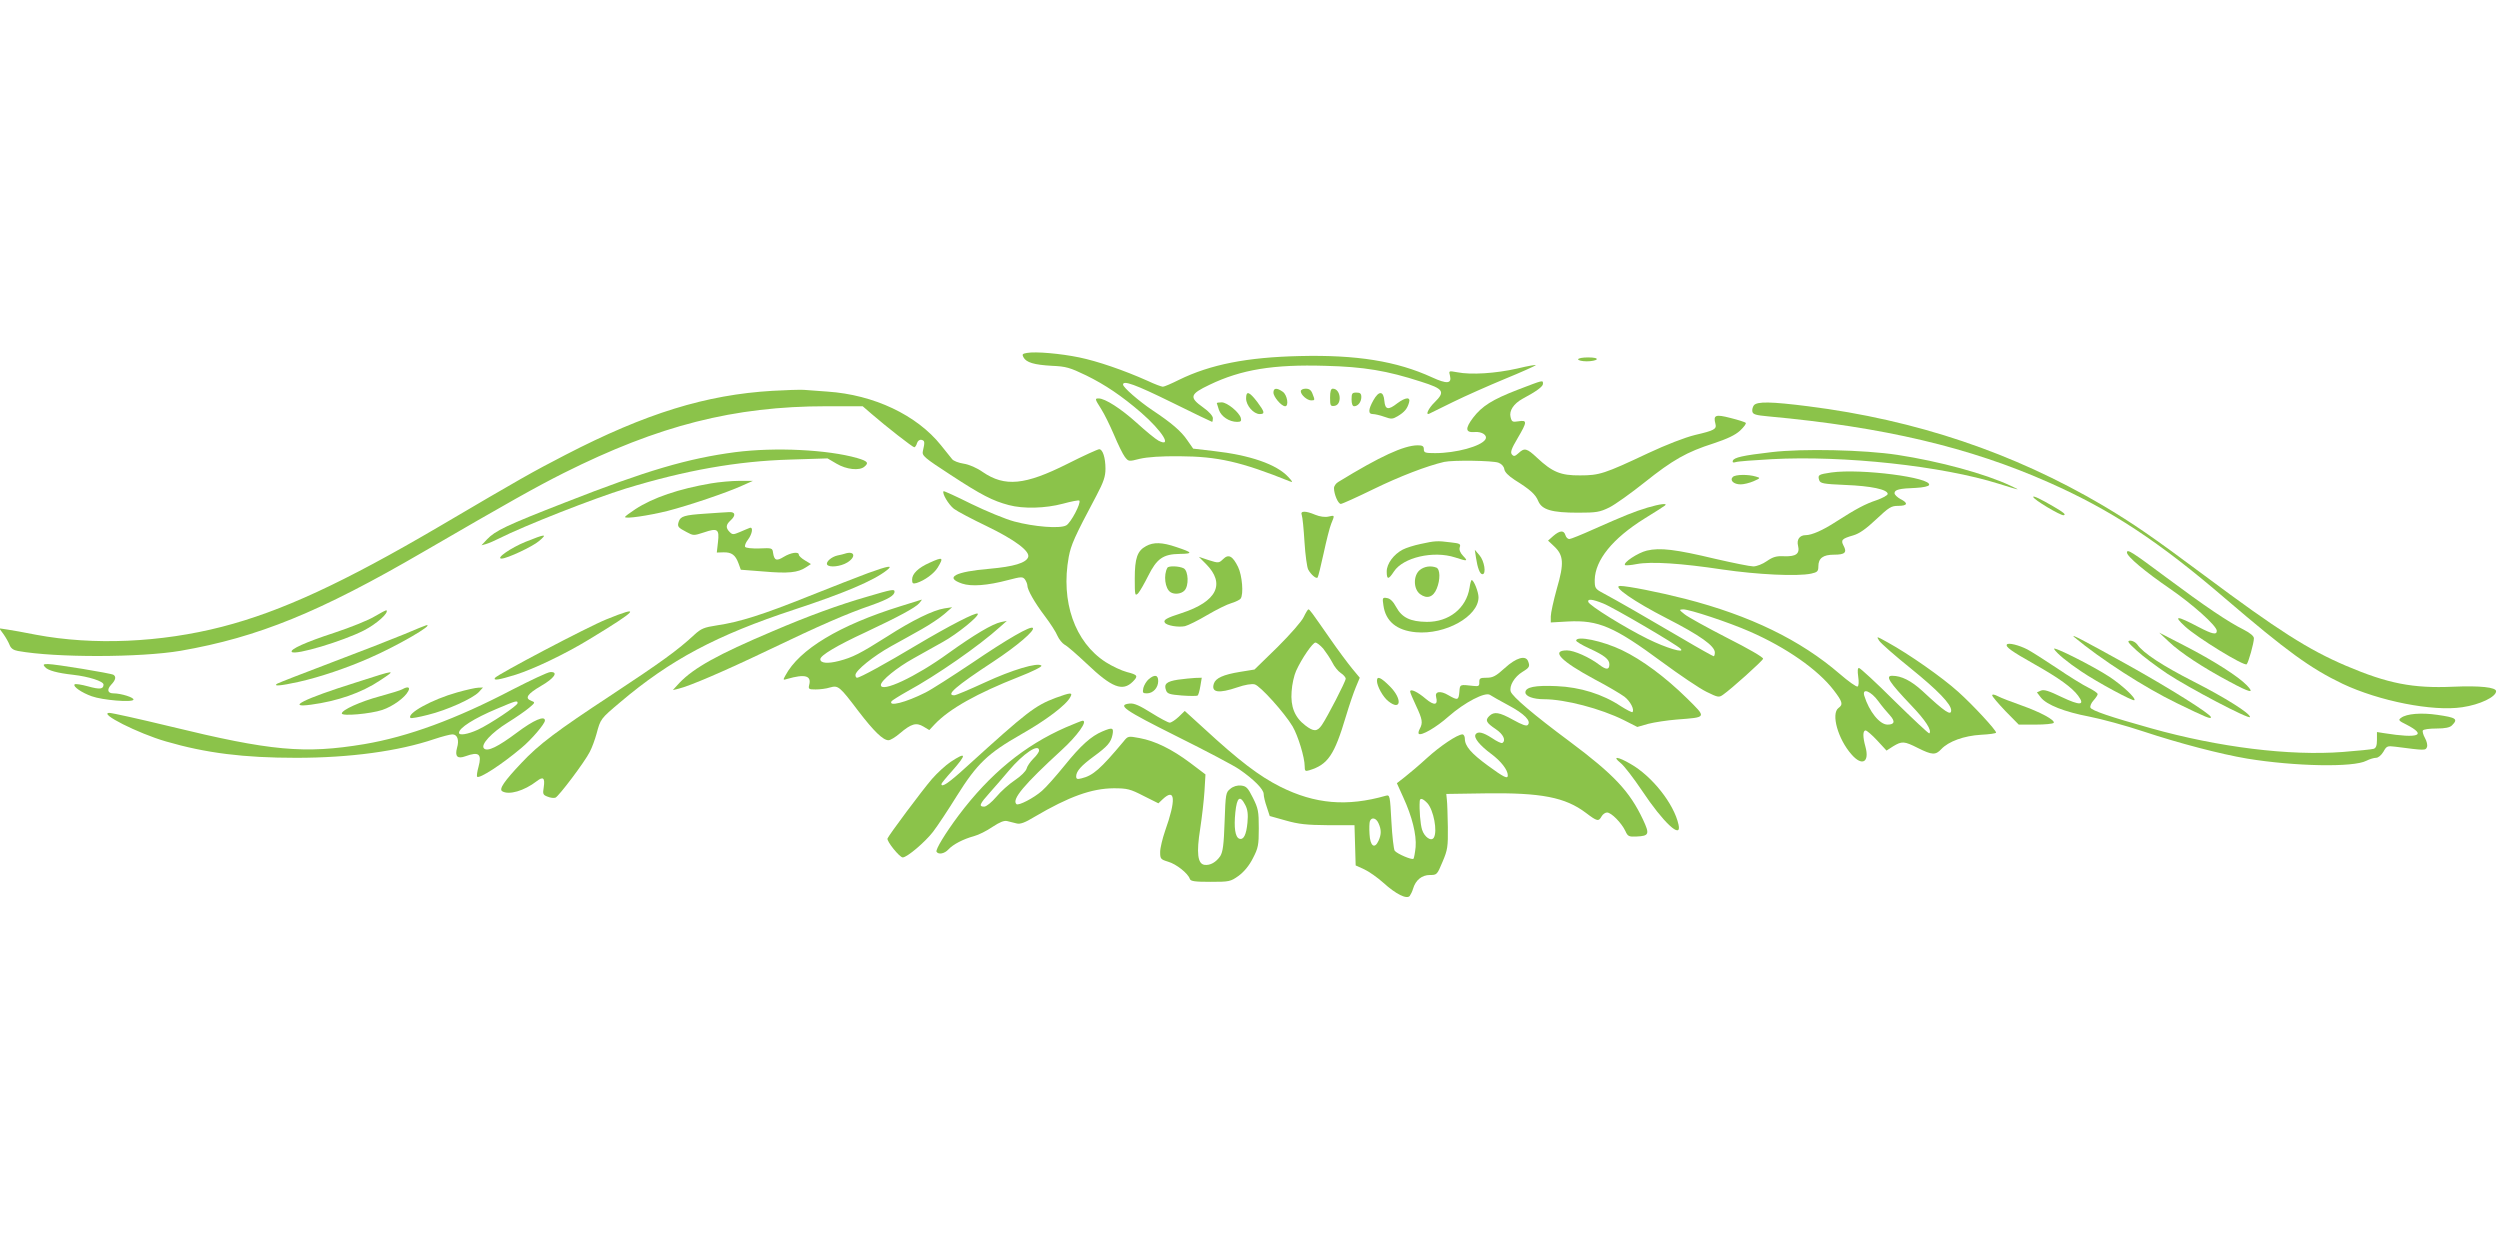 <?xml version="1.0" standalone="no"?>
<!DOCTYPE svg PUBLIC "-//W3C//DTD SVG 20010904//EN"
 "http://www.w3.org/TR/2001/REC-SVG-20010904/DTD/svg10.dtd">
<svg version="1.0" xmlns="http://www.w3.org/2000/svg"
 width="1280pt" height="640pt" viewBox="0 0 1280 640"
 preserveAspectRatio="xMidYMid meet">
<g transform="translate(0,640) scale(0.1,-0.1)"
fill="#8bc34a" stroke="none">
<path d="M5258 4593 c-23 -4 -26 -7 -18 -22 14 -27 55 -39 146 -44 72 -3 92
-9 175 -49 98 -48 182 -105 282 -191 108 -94 162 -181 88 -143 -15 8 -65 49
-111 91 -81 73 -162 125 -195 125 -20 0 -20 -2 13 -54 16 -25 45 -84 66 -133
20 -48 45 -99 55 -112 19 -24 19 -25 77 -10 39 9 109 14 204 13 195 -1 314
-28 565 -129 16 -6 14 -2 -9 23 -60 65 -196 112 -384 133 l-103 12 -30 43
c-32 47 -80 88 -179 154 -70 47 -150 117 -150 131 0 23 62 1 249 -91 111 -55
205 -100 207 -100 2 0 4 9 4 19 0 11 -20 34 -50 55 -73 52 -68 68 33 116 162
78 327 105 592 97 199 -5 317 -25 490 -81 117 -37 126 -51 70 -106 -31 -30
-49 -68 -27 -58 4 2 59 29 122 60 63 31 183 84 265 118 83 34 154 66 158 70 5
4 -38 -3 -95 -17 -111 -25 -236 -33 -307 -19 -44 8 -44 8 -37 -18 10 -41 -16
-43 -92 -8 -181 83 -386 116 -677 109 -270 -6 -458 -43 -619 -122 -38 -19 -75
-35 -82 -35 -7 0 -42 13 -78 30 -123 55 -258 101 -350 120 -97 20 -224 31
-268 23z"/>
<path d="M8080 4560 c0 -5 20 -10 44 -10 25 0 48 5 51 10 4 6 -13 10 -44 10
-28 0 -51 -4 -51 -10z"/>
<path d="M7772 4405 c-132 -51 -184 -84 -230 -144 -42 -56 -39 -77 9 -73 37 3
67 -17 54 -38 -22 -35 -150 -70 -257 -70 -51 0 -58 2 -58 20 0 16 -7 20 -32
20 -71 -1 -191 -56 -405 -187 -13 -7 -23 -22 -23 -32 0 -31 21 -81 35 -81 7 0
82 34 166 75 135 66 276 120 363 140 46 10 249 7 278 -4 16 -6 28 -19 30 -33
2 -15 21 -34 53 -55 80 -50 107 -74 121 -109 19 -44 69 -59 204 -59 94 0 111
3 160 27 30 15 111 73 180 128 144 115 216 156 354 200 69 23 110 42 135 65
20 19 33 36 29 40 -3 4 -38 15 -78 25 -77 20 -89 15 -77 -30 7 -27 -5 -34
-104 -57 -53 -13 -148 -50 -240 -93 -225 -106 -250 -114 -349 -114 -99 -1
-142 17 -220 90 -53 50 -65 52 -95 24 -19 -17 -24 -18 -34 -7 -9 11 -3 29 29
83 50 85 50 94 5 87 -31 -5 -35 -3 -41 22 -8 32 16 68 61 93 73 39 105 63 105
77 0 20 3 20 -128 -30z"/>
<path d="M3955 4399 c-340 -20 -648 -115 -1060 -328 -172 -89 -220 -116 -645
-366 -489 -287 -810 -436 -1113 -514 -314 -81 -659 -96 -952 -41 -60 12 -128
24 -149 27 l-40 6 22 -30 c12 -17 26 -42 31 -55 7 -18 20 -27 43 -31 193 -35
627 -34 833 1 396 69 711 197 1245 508 441 256 575 331 716 402 487 244 872
342 1345 342 l186 0 44 -38 c76 -66 212 -172 220 -172 4 0 11 9 14 21 4 12 13
19 23 17 17 -4 18 -11 7 -58 -5 -23 6 -33 143 -122 156 -102 214 -132 297
-154 75 -20 187 -17 277 7 44 12 81 19 84 16 11 -11 -44 -115 -67 -127 -32
-18 -165 -7 -266 20 -45 12 -144 53 -220 90 -76 38 -140 67 -142 65 -9 -10 25
-68 53 -90 17 -13 93 -53 168 -89 143 -69 224 -129 212 -159 -11 -29 -73 -48
-196 -59 -179 -15 -234 -45 -142 -76 47 -16 130 -10 235 18 69 18 75 18 87 3
6 -9 12 -23 12 -30 0 -23 37 -88 90 -158 28 -37 57 -82 64 -100 8 -18 25 -39
37 -46 13 -6 64 -51 114 -98 128 -122 183 -143 235 -91 29 29 25 35 -30 49
-27 7 -76 30 -109 51 -158 102 -231 310 -189 539 12 62 28 100 142 314 37 70
46 98 46 137 0 56 -14 100 -32 100 -7 0 -80 -33 -163 -75 -217 -109 -320 -119
-433 -42 -31 22 -71 39 -98 43 -26 4 -52 14 -59 23 -7 9 -33 41 -57 71 -124
155 -344 259 -581 275 -45 3 -100 7 -122 9 -22 1 -94 -1 -160 -5z"/>
<path d="M6520 4390 c0 -22 41 -70 60 -70 20 0 11 58 -12 74 -31 22 -48 20
-48 -4z"/>
<path d="M6660 4397 c0 -19 33 -47 53 -47 20 0 20 1 7 34 -7 19 -17 26 -35 26
-14 0 -25 -6 -25 -13z"/>
<path d="M6810 4364 c0 -41 2 -45 23 -42 40 6 32 88 -9 88 -10 0 -14 -14 -14
-46z"/>
<path d="M6380 4360 c0 -36 38 -80 70 -80 28 0 25 11 -12 61 -42 55 -58 60
-58 19z"/>
<path d="M6920 4355 c0 -22 5 -35 13 -35 20 0 37 22 37 47 0 18 -6 23 -25 23
-22 0 -25 -4 -25 -35z"/>
<path d="M7032 4351 c-27 -48 -28 -71 -3 -71 10 0 37 -6 59 -14 36 -13 42 -12
68 3 35 21 49 38 58 69 10 31 -17 29 -60 -3 -46 -36 -62 -33 -66 12 -4 52 -28
54 -56 4z"/>
<path d="M6230 4336 c0 -1 5 -17 11 -35 12 -34 53 -61 93 -61 19 0 23 4 19 20
-8 29 -70 80 -98 80 -14 0 -25 -2 -25 -4z"/>
<path d="M8980 4325 c-6 -8 -10 -22 -8 -32 3 -15 18 -19 83 -25 588 -54 1030
-158 1437 -339 318 -141 561 -301 903 -595 312 -267 434 -356 599 -435 186
-88 461 -143 613 -120 90 13 173 53 173 82 0 20 -82 29 -220 23 -206 -9 -334
16 -548 107 -194 83 -348 181 -726 463 -270 201 -363 265 -521 359 -457 269
-954 437 -1508 507 -190 24 -260 25 -277 5z"/>
<path d="M3765 4085 c-243 -32 -455 -94 -870 -257 -305 -119 -359 -145 -402
-190 l-28 -30 25 7 c14 4 43 17 65 28 131 66 482 204 650 256 305 93 568 140
841 148 l191 6 46 -27 c50 -30 117 -37 142 -16 25 20 18 29 -37 45 -152 43
-418 56 -623 30z"/>
<path d="M9070 4085 c-146 -17 -192 -27 -198 -44 -3 -9 2 -11 15 -7 11 4 94
10 184 15 371 20 874 -35 1163 -126 115 -36 116 -36 58 -9 -127 60 -361 124
-577 157 -170 26 -486 33 -645 14z"/>
<path d="M9377 3981 c-66 -10 -71 -12 -63 -39 6 -17 19 -20 134 -25 131 -5
217 -23 217 -46 0 -7 -26 -21 -57 -32 -57 -19 -103 -43 -209 -111 -66 -43
-123 -68 -154 -68 -31 0 -47 -23 -39 -54 10 -41 -10 -56 -70 -54 -41 2 -58 -3
-90 -25 -21 -15 -52 -27 -69 -27 -16 0 -105 18 -196 39 -201 48 -281 58 -349
42 -46 -11 -123 -62 -112 -74 3 -3 30 -1 60 5 74 14 228 4 440 -28 178 -26
382 -36 453 -21 32 7 37 12 37 37 0 42 24 60 80 60 56 0 68 11 49 46 -15 29
-9 36 50 53 31 9 65 33 117 82 66 62 77 69 113 69 48 0 53 14 11 35 -16 9 -30
22 -30 30 0 18 25 24 109 27 38 2 66 8 68 15 13 38 -348 85 -500 64z"/>
<path d="M8872 3958 c-17 -17 4 -38 40 -38 16 0 45 7 66 16 36 16 37 17 12 24
-39 12 -105 11 -118 -2z"/>
<path d="M3640 3925 c-164 -28 -297 -73 -387 -132 -29 -19 -53 -37 -53 -40 0
-11 121 7 218 31 112 29 304 94 383 130 l54 24 -70 0 c-38 0 -104 -6 -145 -13z"/>
<path d="M10410 3856 c0 -13 141 -97 156 -94 14 3 -1 15 -51 44 -68 40 -105
57 -105 50z"/>
<path d="M8435 3801 c-69 -21 -116 -40 -274 -110 -62 -28 -119 -51 -126 -51
-8 0 -17 9 -20 20 -8 26 -28 25 -62 -4 l-27 -24 31 -29 c49 -46 52 -87 14
-217 -17 -61 -31 -125 -31 -142 l0 -31 88 5 c156 8 236 -26 481 -207 91 -67
193 -136 228 -153 59 -29 64 -30 85 -15 42 29 201 172 205 184 3 7 -75 52
-184 107 -103 53 -201 107 -218 121 -29 23 -29 24 -7 25 33 0 233 -66 342
-114 187 -82 348 -195 428 -299 46 -60 50 -74 25 -92 -39 -29 -3 -159 67 -238
54 -62 93 -40 71 40 -14 50 -14 83 1 83 6 0 33 -23 59 -51 l48 -52 34 22 c45
27 56 27 127 -9 72 -36 90 -37 119 -6 37 40 117 69 204 74 42 2 77 7 77 11 0
13 -117 140 -194 209 -82 74 -252 193 -361 253 -58 32 -59 33 -44 9 9 -14 82
-78 163 -143 137 -111 206 -182 206 -214 0 -29 -30 -10 -147 99 -58 53 -108
78 -155 78 -37 0 -15 -33 98 -152 73 -76 107 -129 92 -143 -2 -3 -82 72 -177
165 -94 94 -177 170 -183 170 -7 0 -8 -15 -4 -44 4 -27 3 -47 -3 -51 -6 -3
-47 26 -92 65 -201 173 -457 298 -791 384 -133 34 -295 66 -333 66 -43 -1 73
-81 239 -166 170 -87 246 -141 246 -175 0 -11 -3 -19 -6 -19 -3 0 -77 41 -163
92 -182 107 -337 196 -401 230 -43 23 -45 26 -45 69 2 101 91 212 255 314 52
32 99 62 105 67 15 13 -25 8 -90 -11z m-226 -491 c49 -19 377 -211 396 -232
24 -25 -74 4 -169 51 -117 58 -298 170 -304 189 -5 17 20 15 77 -8z m1408
-500 c18 -25 45 -57 59 -72 29 -32 24 -48 -12 -48 -40 0 -94 67 -119 148 -12
42 35 23 72 -28z"/>
<path d="M3610 3770 c-105 -7 -126 -13 -135 -41 -8 -25 -4 -30 40 -53 35 -19
37 -19 89 -2 70 24 80 17 72 -50 l-6 -53 34 1 c42 1 61 -13 77 -56 l12 -33
116 -9 c127 -11 176 -6 217 21 l26 17 -31 19 c-17 10 -31 23 -31 29 0 17 -41
11 -77 -11 -37 -23 -49 -19 -55 21 -3 24 -5 25 -70 22 -38 -1 -69 2 -73 8 -3
6 3 22 14 36 23 30 29 69 9 61 -7 -3 -30 -12 -50 -21 -33 -14 -38 -14 -52 0
-21 21 -20 37 4 59 29 26 25 45 -7 43 -16 -1 -71 -4 -123 -8z"/>
<path d="M6665 3763 c4 -10 10 -72 14 -138 4 -66 13 -130 19 -141 14 -26 41
-49 48 -41 3 3 17 59 31 124 14 65 31 133 39 152 18 44 19 44 -15 36 -17 -4
-44 0 -66 9 -52 22 -79 21 -70 -1z"/>
<path d="M2691 3626 c-76 -31 -155 -86 -123 -86 28 0 160 62 192 90 45 38 33
37 -69 -4z"/>
<path d="M7274 3615 c-34 -7 -75 -20 -92 -29 -46 -24 -82 -72 -82 -112 0 -43
9 -43 37 0 47 72 202 108 313 72 64 -21 68 -20 41 8 -15 16 -21 31 -17 44 6
17 0 20 -46 25 -69 9 -81 8 -154 -8z"/>
<path d="M5868 3604 c-45 -24 -58 -62 -58 -166 0 -86 1 -91 17 -76 9 10 32 50
52 90 44 88 76 111 162 112 69 1 66 7 -18 35 -73 25 -117 26 -155 5z"/>
<path d="M7557 3545 c8 -53 20 -85 33 -85 21 0 10 68 -15 97 l-24 28 6 -40z"/>
<path d="M10890 3571 c0 -20 93 -98 217 -183 118 -81 243 -192 243 -218 0 -22
-23 -17 -92 19 -114 60 -133 61 -71 4 61 -57 304 -206 316 -194 9 9 37 108 37
133 0 11 -19 27 -52 44 -82 41 -197 119 -396 267 -177 132 -202 148 -202 128z"/>
<path d="M4325 3565 c-5 -2 -22 -6 -37 -9 -31 -7 -61 -33 -53 -47 10 -16 69
-10 103 11 47 29 38 62 -13 45z"/>
<path d="M6262 3537 c-21 -20 -23 -21 -73 -5 l-51 17 36 -36 c102 -102 57
-193 -124 -252 -78 -25 -95 -35 -86 -49 9 -15 69 -25 103 -18 16 4 67 29 114
57 46 27 102 55 124 61 22 7 43 17 47 23 16 22 8 119 -13 162 -28 57 -49 68
-77 40z"/>
<path d="M4760 3519 c-59 -26 -90 -57 -90 -86 0 -21 4 -23 23 -18 41 13 89 48
108 79 32 53 27 56 -41 25z"/>
<path d="M4445 3466 c-49 -18 -187 -72 -305 -119 -234 -94 -354 -132 -470
-149 -65 -10 -80 -16 -115 -48 -84 -78 -168 -139 -424 -308 -280 -184 -372
-253 -461 -348 -89 -94 -116 -134 -99 -145 34 -21 112 1 178 52 32 25 42 16
35 -31 -6 -36 -4 -40 20 -49 14 -6 32 -8 40 -5 17 7 150 183 176 235 11 21 26
62 34 91 21 78 20 77 122 163 256 217 493 343 891 474 255 84 406 148 473 201
36 28 10 24 -95 -14z"/>
<path d="M5977 3493 c-21 -38 -12 -107 16 -125 20 -13 55 -9 71 8 24 23 21
100 -3 114 -23 12 -78 14 -84 3z"/>
<path d="M7270 3482 c-35 -28 -34 -98 1 -124 35 -26 67 -16 85 28 19 46 18
100 -2 108 -29 11 -61 6 -84 -12z"/>
<path d="M7524 3390 c-17 -105 -106 -175 -219 -174 -84 1 -127 22 -156 75 -16
30 -32 45 -48 47 -22 4 -24 1 -18 -37 11 -82 68 -129 166 -138 151 -14 321 81
321 179 0 27 -24 88 -35 88 -3 0 -8 -18 -11 -40z"/>
<path d="M4440 3345 c-143 -41 -302 -99 -484 -177 -281 -119 -403 -187 -477
-264 l-34 -37 30 7 c57 14 228 87 458 197 267 128 400 186 528 230 87 31 119
50 119 70 0 14 -15 11 -140 -26z"/>
<path d="M4610 3296 c-312 -97 -518 -221 -589 -355 -13 -23 -12 -24 10 -17 90
26 125 17 112 -31 -5 -21 -2 -23 33 -23 22 0 55 4 73 10 43 12 49 7 146 -121
79 -103 126 -149 154 -149 10 0 36 16 58 35 59 50 84 57 121 35 l30 -18 28 30
c75 79 216 158 432 243 69 27 119 52 114 57 -18 18 -151 -22 -289 -86 -78 -36
-149 -66 -157 -66 -46 0 7 46 199 172 123 81 216 161 203 173 -11 12 -128 -55
-312 -180 -102 -68 -209 -137 -238 -151 -101 -51 -192 -74 -173 -44 3 4 39 27
80 50 149 81 369 234 475 330 l35 31 -30 -6 c-45 -10 -136 -64 -270 -160 -167
-121 -345 -204 -345 -162 0 22 82 89 167 136 40 23 108 60 150 84 73 40 189
134 179 145 -9 9 -148 -63 -313 -161 -157 -94 -290 -167 -305 -167 -5 0 -8 6
-8 14 0 23 92 97 182 147 46 25 117 65 158 88 41 23 93 58 115 77 l40 35 -40
-6 c-57 -9 -164 -61 -293 -144 -139 -88 -177 -107 -246 -125 -58 -15 -96 -12
-96 9 0 19 83 69 232 138 172 81 253 125 274 148 9 10 15 19 13 19 -2 -1 -51
-16 -109 -34z"/>
<path d="M1920 3245 c-30 -19 -124 -57 -209 -85 -144 -47 -229 -85 -217 -98
18 -18 261 55 369 110 66 34 128 90 116 103 -2 2 -29 -12 -59 -30z"/>
<path d="M6675 3241 c-10 -22 -67 -87 -134 -154 l-118 -115 -74 -12 c-86 -14
-125 -32 -134 -60 -15 -46 24 -52 121 -19 37 13 73 19 88 15 28 -7 153 -146
194 -215 28 -48 62 -159 62 -204 0 -25 3 -27 23 -21 96 29 129 78 188 276 17
57 40 124 51 150 l20 48 -39 47 c-22 27 -73 95 -113 153 -99 142 -104 149
-111 150 -3 0 -14 -18 -24 -39z m100 -162 c14 -18 35 -49 46 -70 10 -21 30
-46 44 -55 14 -9 25 -22 25 -29 0 -14 -94 -196 -122 -237 -24 -35 -42 -35 -85
-2 -54 41 -76 96 -70 173 2 37 13 84 23 106 29 64 85 145 99 145 7 0 25 -14
40 -31z"/>
<path d="M3105 3229 c-97 -39 -560 -283 -571 -300 -9 -15 21 -10 108 17 91 29
251 105 374 180 251 152 273 178 89 103z"/>
<path d="M2070 3153 c-58 -24 -224 -89 -370 -144 -145 -55 -271 -104 -280
-109 -25 -15 15 -12 110 9 107 24 247 71 364 123 140 61 333 173 289 167 -4
-1 -55 -21 -113 -46z"/>
<path d="M11105 3114 c59 -56 173 -131 306 -202 111 -60 135 -65 93 -21 -43
45 -171 127 -319 203 l-130 67 50 -47z"/>
<path d="M10620 3138 c137 -114 358 -257 525 -338 154 -75 175 -83 175 -72 0
16 -218 152 -430 270 -229 127 -294 161 -270 140z"/>
<path d="M8070 3120 c0 -5 30 -23 67 -40 77 -35 103 -56 103 -81 0 -29 -15
-30 -51 -3 -51 39 -130 74 -166 74 -85 0 -32 -55 143 -149 65 -34 132 -74 151
-88 30 -23 53 -67 41 -79 -3 -2 -29 11 -59 30 -93 62 -209 98 -329 103 -110 5
-160 -5 -160 -32 0 -20 40 -35 95 -35 107 0 291 -48 409 -107 l69 -35 56 16
c31 8 97 18 146 22 156 12 154 8 53 108 -112 110 -231 198 -333 247 -100 48
-235 76 -235 49z"/>
<path d="M10940 3069 c30 -28 101 -81 156 -118 112 -74 424 -238 424 -222 0
19 -127 99 -288 181 -157 80 -259 146 -289 190 -8 11 -24 20 -36 20 -18 -1
-13 -9 33 -51z"/>
<path d="M10275 3100 c-7 -12 23 -34 140 -100 126 -71 194 -120 225 -162 37
-50 11 -52 -84 -7 -66 32 -91 40 -107 33 l-20 -9 20 -26 c30 -38 122 -74 248
-98 62 -12 187 -46 277 -76 184 -61 395 -116 531 -139 244 -40 545 -46 611
-11 16 8 38 15 49 15 12 0 27 13 38 31 16 29 20 31 60 26 154 -20 156 -20 163
-2 4 10 -1 30 -10 46 -9 16 -14 34 -11 39 3 6 35 10 70 10 44 0 68 5 79 16 33
33 22 40 -75 54 -81 12 -157 6 -185 -15 -16 -11 -14 -15 27 -35 107 -55 63
-72 -113 -44 l-38 6 0 -40 c0 -30 -5 -42 -17 -46 -10 -3 -80 -10 -157 -16
-274 -21 -636 24 -982 121 -208 58 -305 91 -311 106 -3 7 4 24 16 37 11 12 21
27 21 32 0 6 -21 20 -47 33 -27 13 -100 58 -163 101 -63 42 -131 85 -150 95
-43 22 -98 36 -105 25z"/>
<path d="M10517 3077 c12 -21 70 -69 138 -114 81 -55 266 -155 273 -148 10 9
-60 75 -128 120 -82 54 -294 161 -283 142z"/>
<path d="M7705 2980 c-46 -42 -62 -50 -93 -50 -34 0 -38 -3 -38 -22 1 -20 -3
-23 -29 -20 -72 8 -70 9 -73 -30 -4 -44 -8 -45 -57 -17 -40 24 -70 19 -62 -10
11 -42 -10 -45 -53 -9 -42 36 -80 54 -80 37 0 -5 14 -38 30 -72 33 -70 36 -88
19 -119 -6 -11 -8 -22 -5 -25 12 -12 89 32 153 89 82 72 188 127 212 110 9 -6
51 -30 94 -53 81 -43 119 -81 99 -101 -7 -7 -29 1 -74 26 -72 40 -98 44 -123
20 -22 -22 -16 -34 33 -67 39 -26 54 -58 34 -71 -5 -3 -28 8 -53 25 -46 30
-73 36 -84 19 -11 -17 21 -56 80 -100 50 -37 85 -82 85 -110 0 -20 -20 -10
-102 50 -86 63 -118 100 -118 138 0 12 -6 22 -12 22 -26 0 -115 -60 -183 -122
-38 -35 -89 -78 -112 -96 l-41 -32 33 -73 c45 -98 68 -190 63 -254 -3 -29 -8
-56 -11 -60 -8 -7 -83 25 -96 41 -5 6 -13 74 -17 149 -7 134 -8 138 -28 133
-199 -57 -363 -43 -541 46 -109 55 -212 134 -389 297 l-100 91 -31 -30 c-17
-16 -38 -30 -46 -30 -8 0 -51 23 -94 50 -59 37 -88 50 -110 48 -68 -7 -30 -33
240 -168 149 -74 293 -150 320 -169 73 -50 125 -102 125 -126 0 -12 7 -42 16
-67 l15 -46 82 -23 c67 -19 107 -23 217 -24 l135 0 3 -103 3 -103 44 -20 c24
-11 68 -42 98 -69 64 -58 120 -86 135 -67 5 7 13 23 17 37 13 44 45 70 86 70
36 0 37 1 65 68 26 61 28 77 27 177 -1 61 -3 124 -5 140 l-3 30 200 3 c287 4
409 -20 515 -100 58 -44 65 -45 80 -18 6 11 19 20 28 20 22 0 74 -53 94 -95
12 -27 18 -30 57 -28 65 3 68 12 33 87 -68 144 -147 229 -376 400 -186 138
-292 229 -301 255 -9 29 19 76 60 101 36 22 39 28 29 54 -12 33 -61 19 -119
-34z m-397 -692 c32 -35 53 -145 33 -177 -13 -21 -48 3 -60 41 -9 28 -15 104
-12 146 1 18 15 15 39 -10z m-250 -103 c15 -33 15 -57 0 -90 -20 -44 -43 -27
-46 34 -2 29 -1 60 2 67 9 22 32 16 44 -11z"/>
<path d="M230 2985 c15 -18 64 -31 145 -40 79 -9 155 -33 155 -50 0 -24 -19
-26 -80 -9 -33 9 -64 14 -68 10 -10 -11 37 -43 88 -61 56 -20 205 -32 213 -18
7 11 -63 33 -102 33 -30 0 -35 19 -12 44 23 24 27 41 12 51 -13 8 -299 55
-335 55 -24 0 -27 -2 -16 -15z"/>
<path d="M1820 2905 c-264 -83 -359 -131 -228 -113 136 18 259 61 352 123 88
58 90 59 -124 -10z"/>
<path d="M2625 2870 c-290 -152 -536 -242 -760 -280 -307 -51 -478 -35 -995
91 -157 38 -297 69 -310 69 -59 -1 147 -105 289 -146 206 -60 399 -84 668 -84
275 0 524 34 707 96 39 13 81 24 92 24 26 0 36 -29 24 -69 -12 -44 2 -58 43
-43 69 25 85 12 67 -54 -7 -25 -10 -47 -7 -51 12 -11 125 62 226 147 52 43
121 124 121 141 0 27 -58 2 -142 -61 -99 -74 -152 -100 -170 -82 -19 19 39 81
121 132 42 26 91 60 110 76 32 27 32 28 11 36 -35 13 -20 35 50 76 68 39 91
73 48 71 -13 0 -99 -41 -193 -89z m25 -70 c0 -13 -139 -106 -203 -136 -52 -24
-97 -31 -97 -16 0 25 77 74 194 123 99 42 106 44 106 29z"/>
<path d="M5882 2923 c-12 -10 -24 -30 -28 -45 -5 -25 -3 -28 18 -28 32 0 58
29 58 63 0 32 -18 35 -48 10z"/>
<path d="M6031 2920 c-58 -9 -73 -22 -61 -54 6 -18 18 -22 81 -27 41 -3 77 -3
81 0 4 3 10 25 14 49 l7 42 -34 -1 c-19 -1 -58 -5 -88 -9z"/>
<path d="M7050 2914 c0 -27 31 -83 58 -104 66 -53 73 11 8 76 -46 46 -66 55
-66 28z"/>
<path d="M2060 2871 c-8 -5 -60 -21 -115 -36 -100 -27 -195 -70 -195 -88 0
-15 147 -2 207 18 54 18 116 63 133 96 12 21 -2 26 -30 10z"/>
<path d="M2341 2855 c-129 -36 -261 -109 -239 -131 3 -3 43 4 89 16 98 24 228
83 260 116 l22 24 -24 -1 c-13 0 -62 -11 -108 -24z"/>
<path d="M5405 2827 c-106 -40 -147 -72 -450 -347 -96 -88 -135 -115 -135 -94
0 3 25 34 55 67 76 86 74 100 -8 46 -25 -17 -68 -56 -95 -87 -54 -63 -220
-286 -228 -305 -5 -14 62 -97 78 -97 22 0 114 78 155 131 23 30 78 113 122
184 104 166 159 218 329 315 127 72 231 150 252 191 14 25 2 24 -75 -4z"/>
<path d="M10200 2840 c0 -6 31 -42 68 -81 l68 -69 86 0 c48 0 89 4 93 9 8 14
-68 55 -167 90 -48 17 -101 37 -118 46 -19 10 -30 11 -30 5z"/>
<path d="M5457 2676 c-212 -93 -388 -237 -549 -451 -68 -91 -119 -175 -113
-186 10 -16 41 -10 61 12 24 26 76 53 131 68 23 6 65 27 94 47 38 25 60 34 76
30 13 -3 34 -9 48 -12 18 -5 43 4 92 34 177 104 292 145 405 146 70 0 85 -4
153 -39 l76 -38 22 21 c65 61 69 -3 12 -163 -13 -38 -25 -87 -25 -107 0 -35 2
-38 41 -50 42 -12 102 -60 111 -88 4 -12 25 -15 105 -15 97 0 103 1 145 31 28
21 54 52 73 90 27 52 30 67 30 153 0 87 -3 102 -30 156 -26 52 -34 60 -61 63
-19 2 -40 -4 -55 -17 -23 -18 -24 -25 -29 -168 -4 -119 -9 -154 -22 -176 -22
-32 -52 -49 -81 -45 -35 5 -42 60 -22 185 9 59 19 146 22 193 l5 85 -78 59
c-95 71 -179 112 -259 127 -59 11 -60 11 -83 -18 -118 -141 -156 -174 -214
-188 -23 -6 -28 -4 -28 11 1 26 26 54 90 101 71 52 88 72 96 111 7 37 0 39
-52 17 -57 -24 -110 -71 -193 -174 -43 -53 -95 -112 -116 -130 -42 -37 -121
-78 -131 -68 -25 24 39 100 232 277 80 73 135 150 107 150 -5 0 -43 -16 -86
-34z m-137 -119 c0 -7 -13 -26 -29 -41 -16 -16 -32 -39 -35 -52 -4 -13 -29
-38 -59 -58 -30 -20 -73 -58 -96 -86 -24 -28 -51 -50 -62 -50 -29 0 -24 13 29
72 26 29 70 80 97 112 74 88 155 142 155 103z m1056 -279 c12 -23 15 -47 11
-90 -6 -63 -20 -90 -42 -82 -21 8 -28 57 -20 135 8 78 24 90 51 37z"/>
<path d="M8297 2494 c18 -14 67 -78 110 -142 109 -164 205 -253 187 -174 -23
106 -135 248 -246 311 -65 38 -96 41 -51 5z"/>
</g>
</svg>
